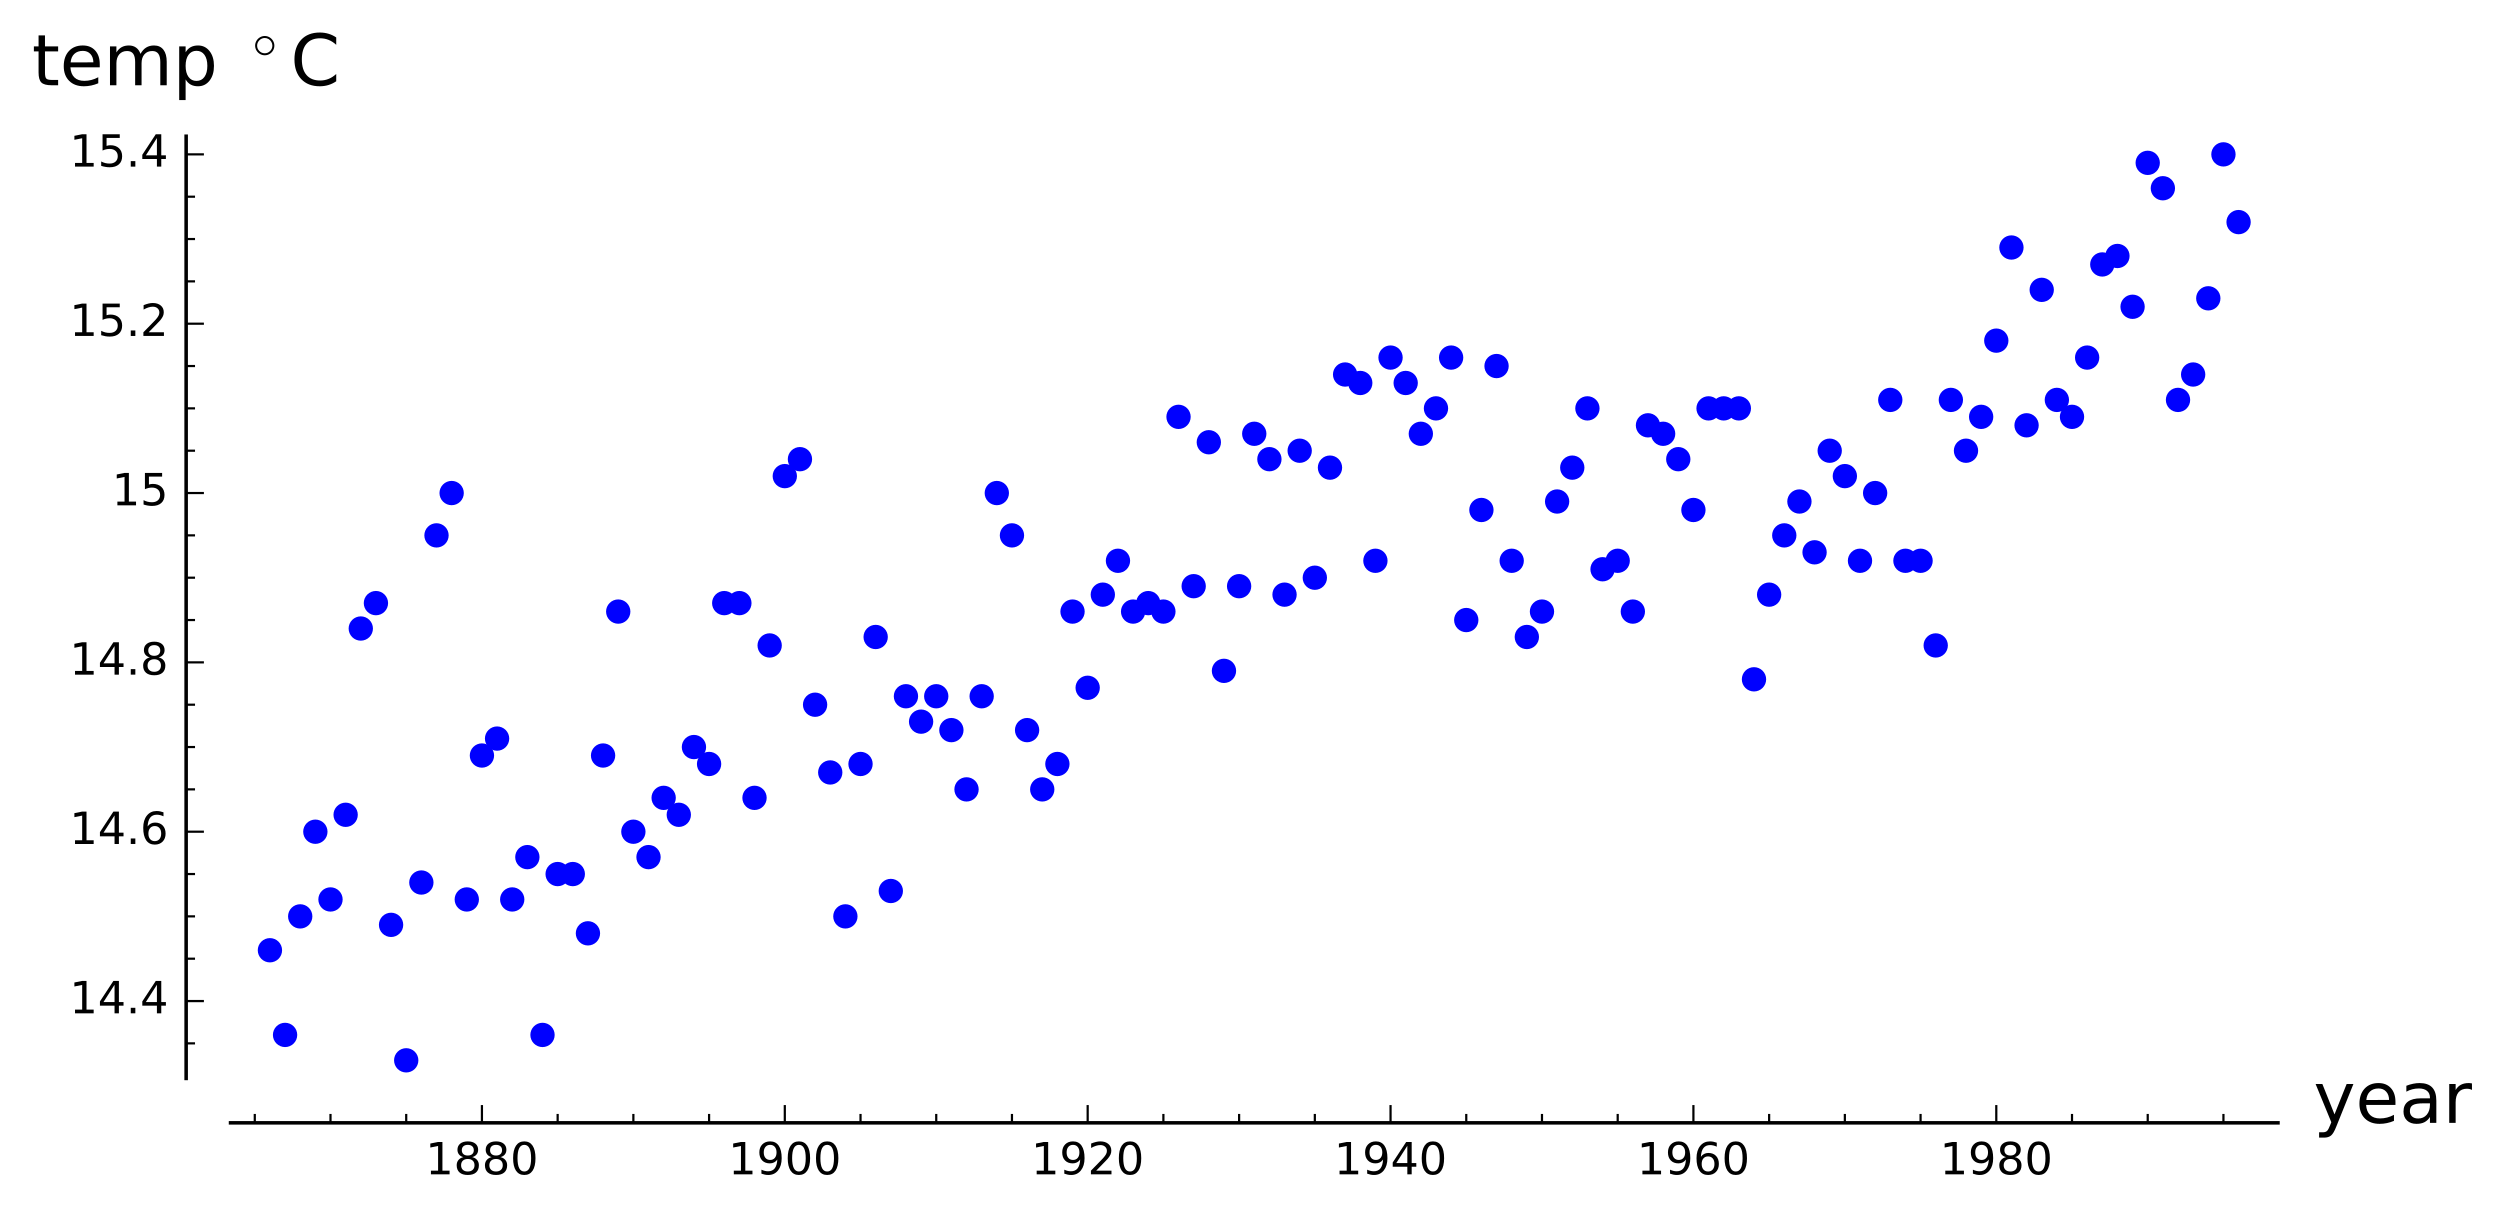 <?xml version="1.0" encoding="utf-8" standalone="no"?>
<!DOCTYPE svg PUBLIC "-//W3C//DTD SVG 1.1//EN"
  "http://www.w3.org/Graphics/SVG/1.1/DTD/svg11.dtd">
<!-- Created with matplotlib (http://matplotlib.org/) -->
<svg height="273pt" version="1.1" viewBox="0 0 563 273" width="563pt" xmlns="http://www.w3.org/2000/svg" xmlns:xlink="http://www.w3.org/1999/xlink">
 <defs>
  <style type="text/css">
*{stroke-linecap:butt;stroke-linejoin:round;stroke-miterlimit:100000;}
  </style>
 </defs>
 <g id="figure_1">
  <g id="patch_1">
   <path d="M 0 273.743 
L 563.893 273.743 
L 563.893 0 
L 0 0 
z
" style="fill:#ffffff;"/>
  </g>
  <g id="axes_1">
   <g id="patch_2">
    <path d="M 51.92 242.865 
L 512.996 242.865 
L 512.996 30.685 
L 51.92 30.685 
z
" style="fill:#ffffff;"/>
   </g>
   <g id="PathCollection_1">
    <defs>
     <path d="M 0 2.739 
C 0.726 2.739 1.423 2.45 1.936 1.936 
C 2.45 1.423 2.739 0.726 2.739 0 
C 2.739 -0.726 2.45 -1.423 1.936 -1.936 
C 1.423 -2.45 0.726 -2.739 0 -2.739 
C -0.726 -2.739 -1.423 -2.45 -1.936 -1.936 
C -2.45 -1.423 -2.739 -0.726 -2.739 0 
C -2.739 0.726 -2.45 1.423 -1.936 1.936 
C -1.423 2.45 -0.726 2.739 0 2.739 
z
" id="C0_0_7bff71ef79"/>
    </defs>
    <g clip-path="url(#p90851bc29c)">
     <use style="fill:#0000ff;" x="60.787" xlink:href="#C0_0_7bff71ef79" y="213.997"/>
    </g>
    <g clip-path="url(#p90851bc29c)">
     <use style="fill:#0000ff;" x="64.197" xlink:href="#C0_0_7bff71ef79" y="233.064"/>
    </g>
    <g clip-path="url(#p90851bc29c)">
     <use style="fill:#0000ff;" x="67.607" xlink:href="#C0_0_7bff71ef79" y="206.37"/>
    </g>
    <g clip-path="url(#p90851bc29c)">
     <use style="fill:#0000ff;" x="71.018" xlink:href="#C0_0_7bff71ef79" y="187.303"/>
    </g>
    <g clip-path="url(#p90851bc29c)">
     <use style="fill:#0000ff;" x="74.428" xlink:href="#C0_0_7bff71ef79" y="202.557"/>
    </g>
    <g clip-path="url(#p90851bc29c)">
     <use style="fill:#0000ff;" x="77.838" xlink:href="#C0_0_7bff71ef79" y="183.49"/>
    </g>
    <g clip-path="url(#p90851bc29c)">
     <use style="fill:#0000ff;" x="81.249" xlink:href="#C0_0_7bff71ef79" y="141.542"/>
    </g>
    <g clip-path="url(#p90851bc29c)">
     <use style="fill:#0000ff;" x="84.659" xlink:href="#C0_0_7bff71ef79" y="135.822"/>
    </g>
    <g clip-path="url(#p90851bc29c)">
     <use style="fill:#0000ff;" x="88.069" xlink:href="#C0_0_7bff71ef79" y="208.277"/>
    </g>
    <g clip-path="url(#p90851bc29c)">
     <use style="fill:#0000ff;" x="91.48" xlink:href="#C0_0_7bff71ef79" y="238.785"/>
    </g>
    <g clip-path="url(#p90851bc29c)">
     <use style="fill:#0000ff;" x="94.89" xlink:href="#C0_0_7bff71ef79" y="198.743"/>
    </g>
    <g clip-path="url(#p90851bc29c)">
     <use style="fill:#0000ff;" x="98.3" xlink:href="#C0_0_7bff71ef79" y="120.568"/>
    </g>
    <g clip-path="url(#p90851bc29c)">
     <use style="fill:#0000ff;" x="101.711" xlink:href="#C0_0_7bff71ef79" y="111.034"/>
    </g>
    <g clip-path="url(#p90851bc29c)">
     <use style="fill:#0000ff;" x="105.121" xlink:href="#C0_0_7bff71ef79" y="202.557"/>
    </g>
    <g clip-path="url(#p90851bc29c)">
     <use style="fill:#0000ff;" x="108.531" xlink:href="#C0_0_7bff71ef79" y="170.143"/>
    </g>
    <g clip-path="url(#p90851bc29c)">
     <use style="fill:#0000ff;" x="111.942" xlink:href="#C0_0_7bff71ef79" y="166.329"/>
    </g>
    <g clip-path="url(#p90851bc29c)">
     <use style="fill:#0000ff;" x="115.352" xlink:href="#C0_0_7bff71ef79" y="202.557"/>
    </g>
    <g clip-path="url(#p90851bc29c)">
     <use style="fill:#0000ff;" x="118.762" xlink:href="#C0_0_7bff71ef79" y="193.023"/>
    </g>
    <g clip-path="url(#p90851bc29c)">
     <use style="fill:#0000ff;" x="122.173" xlink:href="#C0_0_7bff71ef79" y="233.064"/>
    </g>
    <g clip-path="url(#p90851bc29c)">
     <use style="fill:#0000ff;" x="125.583" xlink:href="#C0_0_7bff71ef79" y="196.837"/>
    </g>
    <g clip-path="url(#p90851bc29c)">
     <use style="fill:#0000ff;" x="128.993" xlink:href="#C0_0_7bff71ef79" y="196.837"/>
    </g>
    <g clip-path="url(#p90851bc29c)">
     <use style="fill:#0000ff;" x="132.404" xlink:href="#C0_0_7bff71ef79" y="210.184"/>
    </g>
    <g clip-path="url(#p90851bc29c)">
     <use style="fill:#0000ff;" x="135.814" xlink:href="#C0_0_7bff71ef79" y="170.143"/>
    </g>
    <g clip-path="url(#p90851bc29c)">
     <use style="fill:#0000ff;" x="139.224" xlink:href="#C0_0_7bff71ef79" y="137.728"/>
    </g>
    <g clip-path="url(#p90851bc29c)">
     <use style="fill:#0000ff;" x="142.635" xlink:href="#C0_0_7bff71ef79" y="187.303"/>
    </g>
    <g clip-path="url(#p90851bc29c)">
     <use style="fill:#0000ff;" x="146.045" xlink:href="#C0_0_7bff71ef79" y="193.023"/>
    </g>
    <g clip-path="url(#p90851bc29c)">
     <use style="fill:#0000ff;" x="149.455" xlink:href="#C0_0_7bff71ef79" y="179.676"/>
    </g>
    <g clip-path="url(#p90851bc29c)">
     <use style="fill:#0000ff;" x="152.866" xlink:href="#C0_0_7bff71ef79" y="183.49"/>
    </g>
    <g clip-path="url(#p90851bc29c)">
     <use style="fill:#0000ff;" x="156.276" xlink:href="#C0_0_7bff71ef79" y="168.236"/>
    </g>
    <g clip-path="url(#p90851bc29c)">
     <use style="fill:#0000ff;" x="159.686" xlink:href="#C0_0_7bff71ef79" y="172.049"/>
    </g>
    <g clip-path="url(#p90851bc29c)">
     <use style="fill:#0000ff;" x="163.097" xlink:href="#C0_0_7bff71ef79" y="135.822"/>
    </g>
    <g clip-path="url(#p90851bc29c)">
     <use style="fill:#0000ff;" x="166.507" xlink:href="#C0_0_7bff71ef79" y="135.822"/>
    </g>
    <g clip-path="url(#p90851bc29c)">
     <use style="fill:#0000ff;" x="169.917" xlink:href="#C0_0_7bff71ef79" y="179.676"/>
    </g>
    <g clip-path="url(#p90851bc29c)">
     <use style="fill:#0000ff;" x="173.328" xlink:href="#C0_0_7bff71ef79" y="145.355"/>
    </g>
    <g clip-path="url(#p90851bc29c)">
     <use style="fill:#0000ff;" x="176.738" xlink:href="#C0_0_7bff71ef79" y="107.221"/>
    </g>
    <g clip-path="url(#p90851bc29c)">
     <use style="fill:#0000ff;" x="180.148" xlink:href="#C0_0_7bff71ef79" y="103.407"/>
    </g>
    <g clip-path="url(#p90851bc29c)">
     <use style="fill:#0000ff;" x="183.559" xlink:href="#C0_0_7bff71ef79" y="158.702"/>
    </g>
    <g clip-path="url(#p90851bc29c)">
     <use style="fill:#0000ff;" x="186.969" xlink:href="#C0_0_7bff71ef79" y="173.956"/>
    </g>
    <g clip-path="url(#p90851bc29c)">
     <use style="fill:#0000ff;" x="190.379" xlink:href="#C0_0_7bff71ef79" y="206.37"/>
    </g>
    <g clip-path="url(#p90851bc29c)">
     <use style="fill:#0000ff;" x="193.79" xlink:href="#C0_0_7bff71ef79" y="172.049"/>
    </g>
    <g clip-path="url(#p90851bc29c)">
     <use style="fill:#0000ff;" x="197.2" xlink:href="#C0_0_7bff71ef79" y="143.449"/>
    </g>
    <g clip-path="url(#p90851bc29c)">
     <use style="fill:#0000ff;" x="200.61" xlink:href="#C0_0_7bff71ef79" y="200.65"/>
    </g>
    <g clip-path="url(#p90851bc29c)">
     <use style="fill:#0000ff;" x="204.02" xlink:href="#C0_0_7bff71ef79" y="156.796"/>
    </g>
    <g clip-path="url(#p90851bc29c)">
     <use style="fill:#0000ff;" x="207.431" xlink:href="#C0_0_7bff71ef79" y="162.516"/>
    </g>
    <g clip-path="url(#p90851bc29c)">
     <use style="fill:#0000ff;" x="210.841" xlink:href="#C0_0_7bff71ef79" y="156.796"/>
    </g>
    <g clip-path="url(#p90851bc29c)">
     <use style="fill:#0000ff;" x="214.251" xlink:href="#C0_0_7bff71ef79" y="164.422"/>
    </g>
    <g clip-path="url(#p90851bc29c)">
     <use style="fill:#0000ff;" x="217.662" xlink:href="#C0_0_7bff71ef79" y="177.77"/>
    </g>
    <g clip-path="url(#p90851bc29c)">
     <use style="fill:#0000ff;" x="221.072" xlink:href="#C0_0_7bff71ef79" y="156.796"/>
    </g>
    <g clip-path="url(#p90851bc29c)">
     <use style="fill:#0000ff;" x="224.482" xlink:href="#C0_0_7bff71ef79" y="111.034"/>
    </g>
    <g clip-path="url(#p90851bc29c)">
     <use style="fill:#0000ff;" x="227.893" xlink:href="#C0_0_7bff71ef79" y="120.568"/>
    </g>
    <g clip-path="url(#p90851bc29c)">
     <use style="fill:#0000ff;" x="231.303" xlink:href="#C0_0_7bff71ef79" y="164.422"/>
    </g>
    <g clip-path="url(#p90851bc29c)">
     <use style="fill:#0000ff;" x="234.713" xlink:href="#C0_0_7bff71ef79" y="177.77"/>
    </g>
    <g clip-path="url(#p90851bc29c)">
     <use style="fill:#0000ff;" x="238.124" xlink:href="#C0_0_7bff71ef79" y="172.049"/>
    </g>
    <g clip-path="url(#p90851bc29c)">
     <use style="fill:#0000ff;" x="241.534" xlink:href="#C0_0_7bff71ef79" y="137.728"/>
    </g>
    <g clip-path="url(#p90851bc29c)">
     <use style="fill:#0000ff;" x="244.944" xlink:href="#C0_0_7bff71ef79" y="154.889"/>
    </g>
    <g clip-path="url(#p90851bc29c)">
     <use style="fill:#0000ff;" x="248.355" xlink:href="#C0_0_7bff71ef79" y="133.915"/>
    </g>
    <g clip-path="url(#p90851bc29c)">
     <use style="fill:#0000ff;" x="251.765" xlink:href="#C0_0_7bff71ef79" y="126.288"/>
    </g>
    <g clip-path="url(#p90851bc29c)">
     <use style="fill:#0000ff;" x="255.175" xlink:href="#C0_0_7bff71ef79" y="137.728"/>
    </g>
    <g clip-path="url(#p90851bc29c)">
     <use style="fill:#0000ff;" x="258.586" xlink:href="#C0_0_7bff71ef79" y="135.822"/>
    </g>
    <g clip-path="url(#p90851bc29c)">
     <use style="fill:#0000ff;" x="261.996" xlink:href="#C0_0_7bff71ef79" y="137.728"/>
    </g>
    <g clip-path="url(#p90851bc29c)">
     <use style="fill:#0000ff;" x="265.406" xlink:href="#C0_0_7bff71ef79" y="93.874"/>
    </g>
    <g clip-path="url(#p90851bc29c)">
     <use style="fill:#0000ff;" x="268.817" xlink:href="#C0_0_7bff71ef79" y="132.008"/>
    </g>
    <g clip-path="url(#p90851bc29c)">
     <use style="fill:#0000ff;" x="272.227" xlink:href="#C0_0_7bff71ef79" y="99.594"/>
    </g>
    <g clip-path="url(#p90851bc29c)">
     <use style="fill:#0000ff;" x="275.637" xlink:href="#C0_0_7bff71ef79" y="151.075"/>
    </g>
    <g clip-path="url(#p90851bc29c)">
     <use style="fill:#0000ff;" x="279.048" xlink:href="#C0_0_7bff71ef79" y="132.008"/>
    </g>
    <g clip-path="url(#p90851bc29c)">
     <use style="fill:#0000ff;" x="282.458" xlink:href="#C0_0_7bff71ef79" y="97.687"/>
    </g>
    <g clip-path="url(#p90851bc29c)">
     <use style="fill:#0000ff;" x="285.868" xlink:href="#C0_0_7bff71ef79" y="103.407"/>
    </g>
    <g clip-path="url(#p90851bc29c)">
     <use style="fill:#0000ff;" x="289.279" xlink:href="#C0_0_7bff71ef79" y="133.915"/>
    </g>
    <g clip-path="url(#p90851bc29c)">
     <use style="fill:#0000ff;" x="292.689" xlink:href="#C0_0_7bff71ef79" y="101.501"/>
    </g>
    <g clip-path="url(#p90851bc29c)">
     <use style="fill:#0000ff;" x="296.099" xlink:href="#C0_0_7bff71ef79" y="130.101"/>
    </g>
    <g clip-path="url(#p90851bc29c)">
     <use style="fill:#0000ff;" x="299.51" xlink:href="#C0_0_7bff71ef79" y="105.314"/>
    </g>
    <g clip-path="url(#p90851bc29c)">
     <use style="fill:#0000ff;" x="302.92" xlink:href="#C0_0_7bff71ef79" y="84.34"/>
    </g>
    <g clip-path="url(#p90851bc29c)">
     <use style="fill:#0000ff;" x="306.33" xlink:href="#C0_0_7bff71ef79" y="86.247"/>
    </g>
    <g clip-path="url(#p90851bc29c)">
     <use style="fill:#0000ff;" x="309.741" xlink:href="#C0_0_7bff71ef79" y="126.288"/>
    </g>
    <g clip-path="url(#p90851bc29c)">
     <use style="fill:#0000ff;" x="313.151" xlink:href="#C0_0_7bff71ef79" y="80.527"/>
    </g>
    <g clip-path="url(#p90851bc29c)">
     <use style="fill:#0000ff;" x="316.561" xlink:href="#C0_0_7bff71ef79" y="86.247"/>
    </g>
    <g clip-path="url(#p90851bc29c)">
     <use style="fill:#0000ff;" x="319.972" xlink:href="#C0_0_7bff71ef79" y="97.687"/>
    </g>
    <g clip-path="url(#p90851bc29c)">
     <use style="fill:#0000ff;" x="323.382" xlink:href="#C0_0_7bff71ef79" y="91.967"/>
    </g>
    <g clip-path="url(#p90851bc29c)">
     <use style="fill:#0000ff;" x="326.792" xlink:href="#C0_0_7bff71ef79" y="80.527"/>
    </g>
    <g clip-path="url(#p90851bc29c)">
     <use style="fill:#0000ff;" x="330.202" xlink:href="#C0_0_7bff71ef79" y="139.635"/>
    </g>
    <g clip-path="url(#p90851bc29c)">
     <use style="fill:#0000ff;" x="333.613" xlink:href="#C0_0_7bff71ef79" y="114.848"/>
    </g>
    <g clip-path="url(#p90851bc29c)">
     <use style="fill:#0000ff;" x="337.023" xlink:href="#C0_0_7bff71ef79" y="82.433"/>
    </g>
    <g clip-path="url(#p90851bc29c)">
     <use style="fill:#0000ff;" x="340.433" xlink:href="#C0_0_7bff71ef79" y="126.288"/>
    </g>
    <g clip-path="url(#p90851bc29c)">
     <use style="fill:#0000ff;" x="343.844" xlink:href="#C0_0_7bff71ef79" y="143.449"/>
    </g>
    <g clip-path="url(#p90851bc29c)">
     <use style="fill:#0000ff;" x="347.254" xlink:href="#C0_0_7bff71ef79" y="137.728"/>
    </g>
    <g clip-path="url(#p90851bc29c)">
     <use style="fill:#0000ff;" x="350.664" xlink:href="#C0_0_7bff71ef79" y="112.941"/>
    </g>
    <g clip-path="url(#p90851bc29c)">
     <use style="fill:#0000ff;" x="354.075" xlink:href="#C0_0_7bff71ef79" y="105.314"/>
    </g>
    <g clip-path="url(#p90851bc29c)">
     <use style="fill:#0000ff;" x="357.485" xlink:href="#C0_0_7bff71ef79" y="91.967"/>
    </g>
    <g clip-path="url(#p90851bc29c)">
     <use style="fill:#0000ff;" x="360.895" xlink:href="#C0_0_7bff71ef79" y="128.195"/>
    </g>
    <g clip-path="url(#p90851bc29c)">
     <use style="fill:#0000ff;" x="364.306" xlink:href="#C0_0_7bff71ef79" y="126.288"/>
    </g>
    <g clip-path="url(#p90851bc29c)">
     <use style="fill:#0000ff;" x="367.716" xlink:href="#C0_0_7bff71ef79" y="137.728"/>
    </g>
    <g clip-path="url(#p90851bc29c)">
     <use style="fill:#0000ff;" x="371.126" xlink:href="#C0_0_7bff71ef79" y="95.78"/>
    </g>
    <g clip-path="url(#p90851bc29c)">
     <use style="fill:#0000ff;" x="374.537" xlink:href="#C0_0_7bff71ef79" y="97.687"/>
    </g>
    <g clip-path="url(#p90851bc29c)">
     <use style="fill:#0000ff;" x="377.947" xlink:href="#C0_0_7bff71ef79" y="103.407"/>
    </g>
    <g clip-path="url(#p90851bc29c)">
     <use style="fill:#0000ff;" x="381.357" xlink:href="#C0_0_7bff71ef79" y="114.848"/>
    </g>
    <g clip-path="url(#p90851bc29c)">
     <use style="fill:#0000ff;" x="384.768" xlink:href="#C0_0_7bff71ef79" y="91.967"/>
    </g>
    <g clip-path="url(#p90851bc29c)">
     <use style="fill:#0000ff;" x="388.178" xlink:href="#C0_0_7bff71ef79" y="91.967"/>
    </g>
    <g clip-path="url(#p90851bc29c)">
     <use style="fill:#0000ff;" x="391.588" xlink:href="#C0_0_7bff71ef79" y="91.967"/>
    </g>
    <g clip-path="url(#p90851bc29c)">
     <use style="fill:#0000ff;" x="394.999" xlink:href="#C0_0_7bff71ef79" y="152.982"/>
    </g>
    <g clip-path="url(#p90851bc29c)">
     <use style="fill:#0000ff;" x="398.409" xlink:href="#C0_0_7bff71ef79" y="133.915"/>
    </g>
    <g clip-path="url(#p90851bc29c)">
     <use style="fill:#0000ff;" x="401.819" xlink:href="#C0_0_7bff71ef79" y="120.568"/>
    </g>
    <g clip-path="url(#p90851bc29c)">
     <use style="fill:#0000ff;" x="405.23" xlink:href="#C0_0_7bff71ef79" y="112.941"/>
    </g>
    <g clip-path="url(#p90851bc29c)">
     <use style="fill:#0000ff;" x="408.64" xlink:href="#C0_0_7bff71ef79" y="124.381"/>
    </g>
    <g clip-path="url(#p90851bc29c)">
     <use style="fill:#0000ff;" x="412.05" xlink:href="#C0_0_7bff71ef79" y="101.501"/>
    </g>
    <g clip-path="url(#p90851bc29c)">
     <use style="fill:#0000ff;" x="415.461" xlink:href="#C0_0_7bff71ef79" y="107.221"/>
    </g>
    <g clip-path="url(#p90851bc29c)">
     <use style="fill:#0000ff;" x="418.871" xlink:href="#C0_0_7bff71ef79" y="126.288"/>
    </g>
    <g clip-path="url(#p90851bc29c)">
     <use style="fill:#0000ff;" x="422.281" xlink:href="#C0_0_7bff71ef79" y="111.034"/>
    </g>
    <g clip-path="url(#p90851bc29c)">
     <use style="fill:#0000ff;" x="425.692" xlink:href="#C0_0_7bff71ef79" y="90.06"/>
    </g>
    <g clip-path="url(#p90851bc29c)">
     <use style="fill:#0000ff;" x="429.102" xlink:href="#C0_0_7bff71ef79" y="126.288"/>
    </g>
    <g clip-path="url(#p90851bc29c)">
     <use style="fill:#0000ff;" x="432.512" xlink:href="#C0_0_7bff71ef79" y="126.288"/>
    </g>
    <g clip-path="url(#p90851bc29c)">
     <use style="fill:#0000ff;" x="435.923" xlink:href="#C0_0_7bff71ef79" y="145.355"/>
    </g>
    <g clip-path="url(#p90851bc29c)">
     <use style="fill:#0000ff;" x="439.333" xlink:href="#C0_0_7bff71ef79" y="90.06"/>
    </g>
    <g clip-path="url(#p90851bc29c)">
     <use style="fill:#0000ff;" x="442.743" xlink:href="#C0_0_7bff71ef79" y="101.501"/>
    </g>
    <g clip-path="url(#p90851bc29c)">
     <use style="fill:#0000ff;" x="446.154" xlink:href="#C0_0_7bff71ef79" y="93.874"/>
    </g>
    <g clip-path="url(#p90851bc29c)">
     <use style="fill:#0000ff;" x="449.564" xlink:href="#C0_0_7bff71ef79" y="76.713"/>
    </g>
    <g clip-path="url(#p90851bc29c)">
     <use style="fill:#0000ff;" x="452.974" xlink:href="#C0_0_7bff71ef79" y="55.739"/>
    </g>
    <g clip-path="url(#p90851bc29c)">
     <use style="fill:#0000ff;" x="456.384" xlink:href="#C0_0_7bff71ef79" y="95.78"/>
    </g>
    <g clip-path="url(#p90851bc29c)">
     <use style="fill:#0000ff;" x="459.795" xlink:href="#C0_0_7bff71ef79" y="65.273"/>
    </g>
    <g clip-path="url(#p90851bc29c)">
     <use style="fill:#0000ff;" x="463.205" xlink:href="#C0_0_7bff71ef79" y="90.06"/>
    </g>
    <g clip-path="url(#p90851bc29c)">
     <use style="fill:#0000ff;" x="466.615" xlink:href="#C0_0_7bff71ef79" y="93.874"/>
    </g>
    <g clip-path="url(#p90851bc29c)">
     <use style="fill:#0000ff;" x="470.026" xlink:href="#C0_0_7bff71ef79" y="80.527"/>
    </g>
    <g clip-path="url(#p90851bc29c)">
     <use style="fill:#0000ff;" x="473.436" xlink:href="#C0_0_7bff71ef79" y="59.553"/>
    </g>
    <g clip-path="url(#p90851bc29c)">
     <use style="fill:#0000ff;" x="476.846" xlink:href="#C0_0_7bff71ef79" y="57.646"/>
    </g>
    <g clip-path="url(#p90851bc29c)">
     <use style="fill:#0000ff;" x="480.257" xlink:href="#C0_0_7bff71ef79" y="69.086"/>
    </g>
    <g clip-path="url(#p90851bc29c)">
     <use style="fill:#0000ff;" x="483.667" xlink:href="#C0_0_7bff71ef79" y="36.672"/>
    </g>
    <g clip-path="url(#p90851bc29c)">
     <use style="fill:#0000ff;" x="487.077" xlink:href="#C0_0_7bff71ef79" y="42.392"/>
    </g>
    <g clip-path="url(#p90851bc29c)">
     <use style="fill:#0000ff;" x="490.488" xlink:href="#C0_0_7bff71ef79" y="90.06"/>
    </g>
    <g clip-path="url(#p90851bc29c)">
     <use style="fill:#0000ff;" x="493.898" xlink:href="#C0_0_7bff71ef79" y="84.34"/>
    </g>
    <g clip-path="url(#p90851bc29c)">
     <use style="fill:#0000ff;" x="497.308" xlink:href="#C0_0_7bff71ef79" y="67.18"/>
    </g>
    <g clip-path="url(#p90851bc29c)">
     <use style="fill:#0000ff;" x="500.719" xlink:href="#C0_0_7bff71ef79" y="34.765"/>
    </g>
    <g clip-path="url(#p90851bc29c)">
     <use style="fill:#0000ff;" x="504.129" xlink:href="#C0_0_7bff71ef79" y="50.019"/>
    </g>
   </g>
   <g id="patch_3">
    <path d="M 51.92 252.865 
L 512.996 252.865 
" style="fill:none;stroke:#000000;stroke-linecap:square;stroke-linejoin:miter;stroke-width:0.8;"/>
   </g>
   <g id="patch_4">
    <path d="M 41.92 242.865 
L 41.92 30.685 
" style="fill:none;stroke:#000000;stroke-linecap:square;stroke-linejoin:miter;stroke-width:0.8;"/>
   </g>
   <g id="matplotlib.axis_1">
    <g id="xtick_1">
     <g id="line2d_1">
      <defs>
       <path d="M 0 0 
L 0 -4 
" id="mbdb04313d7" style="stroke:#000000;stroke-width:0.5;"/>
      </defs>
      <g>
       <use style="stroke:#000000;stroke-width:0.5;" x="108.531" xlink:href="#mbdb04313d7" y="252.865"/>
      </g>
     </g>
     <g id="text_1">
      <!-- 1880 -->
      <defs>
       <path d="M 31.781 34.625 
Q 24.75 34.625 20.719 30.859 
Q 16.703 27.094 16.703 20.516 
Q 16.703 13.922 20.719 10.156 
Q 24.75 6.391 31.781 6.391 
Q 38.812 6.391 42.859 10.172 
Q 46.922 13.969 46.922 20.516 
Q 46.922 27.094 42.891 30.859 
Q 38.875 34.625 31.781 34.625 
M 21.922 38.812 
Q 15.578 40.375 12.031 44.719 
Q 8.5 49.078 8.5 55.328 
Q 8.5 64.062 14.719 69.141 
Q 20.953 74.219 31.781 74.219 
Q 42.672 74.219 48.875 69.141 
Q 55.078 64.062 55.078 55.328 
Q 55.078 49.078 51.531 44.719 
Q 48 40.375 41.703 38.812 
Q 48.828 37.156 52.797 32.312 
Q 56.781 27.484 56.781 20.516 
Q 56.781 9.906 50.312 4.234 
Q 43.844 -1.422 31.781 -1.422 
Q 19.734 -1.422 13.25 4.234 
Q 6.781 9.906 6.781 20.516 
Q 6.781 27.484 10.781 32.312 
Q 14.797 37.156 21.922 38.812 
M 18.312 54.391 
Q 18.312 48.734 21.844 45.562 
Q 25.391 42.391 31.781 42.391 
Q 38.141 42.391 41.719 45.562 
Q 45.312 48.734 45.312 54.391 
Q 45.312 60.062 41.719 63.234 
Q 38.141 66.406 31.781 66.406 
Q 25.391 66.406 21.844 63.234 
Q 18.312 60.062 18.312 54.391 
" id="BitstreamVeraSans-Roman-38"/>
       <path d="M 12.406 8.297 
L 28.516 8.297 
L 28.516 63.922 
L 10.984 60.406 
L 10.984 69.391 
L 28.422 72.906 
L 38.281 72.906 
L 38.281 8.297 
L 54.391 8.297 
L 54.391 0 
L 12.406 0 
z
" id="BitstreamVeraSans-Roman-31"/>
       <path d="M 31.781 66.406 
Q 24.172 66.406 20.328 58.906 
Q 16.5 51.422 16.5 36.375 
Q 16.5 21.391 20.328 13.891 
Q 24.172 6.391 31.781 6.391 
Q 39.453 6.391 43.281 13.891 
Q 47.125 21.391 47.125 36.375 
Q 47.125 51.422 43.281 58.906 
Q 39.453 66.406 31.781 66.406 
M 31.781 74.219 
Q 44.047 74.219 50.516 64.516 
Q 56.984 54.828 56.984 36.375 
Q 56.984 17.969 50.516 8.266 
Q 44.047 -1.422 31.781 -1.422 
Q 19.531 -1.422 13.062 8.266 
Q 6.594 17.969 6.594 36.375 
Q 6.594 54.828 13.062 64.516 
Q 19.531 74.219 31.781 74.219 
" id="BitstreamVeraSans-Roman-30"/>
      </defs>
      <g transform="translate(95.806 264.463)scale(0.1 -0.1)">
       <use xlink:href="#BitstreamVeraSans-Roman-31"/>
       <use x="63.623" xlink:href="#BitstreamVeraSans-Roman-38"/>
       <use x="127.246" xlink:href="#BitstreamVeraSans-Roman-38"/>
       <use x="190.869" xlink:href="#BitstreamVeraSans-Roman-30"/>
      </g>
     </g>
    </g>
    <g id="xtick_2">
     <g id="line2d_2">
      <g>
       <use style="stroke:#000000;stroke-width:0.5;" x="176.738" xlink:href="#mbdb04313d7" y="252.865"/>
      </g>
     </g>
     <g id="text_2">
      <!-- 1900 -->
      <defs>
       <path d="M 10.984 1.516 
L 10.984 10.5 
Q 14.703 8.734 18.5 7.812 
Q 22.312 6.891 25.984 6.891 
Q 35.75 6.891 40.891 13.453 
Q 46.047 20.016 46.781 33.406 
Q 43.953 29.203 39.594 26.953 
Q 35.25 24.703 29.984 24.703 
Q 19.047 24.703 12.672 31.312 
Q 6.297 37.938 6.297 49.422 
Q 6.297 60.641 12.938 67.422 
Q 19.578 74.219 30.609 74.219 
Q 43.266 74.219 49.922 64.516 
Q 56.594 54.828 56.594 36.375 
Q 56.594 19.141 48.406 8.859 
Q 40.234 -1.422 26.422 -1.422 
Q 22.703 -1.422 18.891 -0.688 
Q 15.094 0.047 10.984 1.516 
M 30.609 32.422 
Q 37.25 32.422 41.125 36.953 
Q 45.016 41.5 45.016 49.422 
Q 45.016 57.281 41.125 61.844 
Q 37.25 66.406 30.609 66.406 
Q 23.969 66.406 20.094 61.844 
Q 16.219 57.281 16.219 49.422 
Q 16.219 41.5 20.094 36.953 
Q 23.969 32.422 30.609 32.422 
" id="BitstreamVeraSans-Roman-39"/>
      </defs>
      <g transform="translate(164.013 264.463)scale(0.1 -0.1)">
       <use xlink:href="#BitstreamVeraSans-Roman-31"/>
       <use x="63.623" xlink:href="#BitstreamVeraSans-Roman-39"/>
       <use x="127.246" xlink:href="#BitstreamVeraSans-Roman-30"/>
       <use x="190.869" xlink:href="#BitstreamVeraSans-Roman-30"/>
      </g>
     </g>
    </g>
    <g id="xtick_3">
     <g id="line2d_3">
      <g>
       <use style="stroke:#000000;stroke-width:0.5;" x="244.944" xlink:href="#mbdb04313d7" y="252.865"/>
      </g>
     </g>
     <g id="text_3">
      <!-- 1920 -->
      <defs>
       <path d="M 19.188 8.297 
L 53.609 8.297 
L 53.609 0 
L 7.328 0 
L 7.328 8.297 
Q 12.938 14.109 22.625 23.891 
Q 32.328 33.688 34.812 36.531 
Q 39.547 41.844 41.422 45.531 
Q 43.312 49.219 43.312 52.781 
Q 43.312 58.594 39.234 62.25 
Q 35.156 65.922 28.609 65.922 
Q 23.969 65.922 18.812 64.312 
Q 13.672 62.703 7.812 59.422 
L 7.812 69.391 
Q 13.766 71.781 18.938 73 
Q 24.125 74.219 28.422 74.219 
Q 39.75 74.219 46.484 68.547 
Q 53.219 62.891 53.219 53.422 
Q 53.219 48.922 51.531 44.891 
Q 49.859 40.875 45.406 35.406 
Q 44.188 33.984 37.641 27.219 
Q 31.109 20.453 19.188 8.297 
" id="BitstreamVeraSans-Roman-32"/>
      </defs>
      <g transform="translate(232.219 264.463)scale(0.1 -0.1)">
       <use xlink:href="#BitstreamVeraSans-Roman-31"/>
       <use x="63.623" xlink:href="#BitstreamVeraSans-Roman-39"/>
       <use x="127.246" xlink:href="#BitstreamVeraSans-Roman-32"/>
       <use x="190.869" xlink:href="#BitstreamVeraSans-Roman-30"/>
      </g>
     </g>
    </g>
    <g id="xtick_4">
     <g id="line2d_4">
      <g>
       <use style="stroke:#000000;stroke-width:0.5;" x="313.151" xlink:href="#mbdb04313d7" y="252.865"/>
      </g>
     </g>
     <g id="text_4">
      <!-- 1940 -->
      <defs>
       <path d="M 37.797 64.312 
L 12.891 25.391 
L 37.797 25.391 
z
M 35.203 72.906 
L 47.609 72.906 
L 47.609 25.391 
L 58.016 25.391 
L 58.016 17.188 
L 47.609 17.188 
L 47.609 0 
L 37.797 0 
L 37.797 17.188 
L 4.891 17.188 
L 4.891 26.703 
z
" id="BitstreamVeraSans-Roman-34"/>
      </defs>
      <g transform="translate(300.426 264.463)scale(0.1 -0.1)">
       <use xlink:href="#BitstreamVeraSans-Roman-31"/>
       <use x="63.623" xlink:href="#BitstreamVeraSans-Roman-39"/>
       <use x="127.246" xlink:href="#BitstreamVeraSans-Roman-34"/>
       <use x="190.869" xlink:href="#BitstreamVeraSans-Roman-30"/>
      </g>
     </g>
    </g>
    <g id="xtick_5">
     <g id="line2d_5">
      <g>
       <use style="stroke:#000000;stroke-width:0.5;" x="381.357" xlink:href="#mbdb04313d7" y="252.865"/>
      </g>
     </g>
     <g id="text_5">
      <!-- 1960 -->
      <defs>
       <path d="M 33.016 40.375 
Q 26.375 40.375 22.484 35.828 
Q 18.609 31.297 18.609 23.391 
Q 18.609 15.531 22.484 10.953 
Q 26.375 6.391 33.016 6.391 
Q 39.656 6.391 43.531 10.953 
Q 47.406 15.531 47.406 23.391 
Q 47.406 31.297 43.531 35.828 
Q 39.656 40.375 33.016 40.375 
M 52.594 71.297 
L 52.594 62.312 
Q 48.875 64.062 45.094 64.984 
Q 41.312 65.922 37.594 65.922 
Q 27.828 65.922 22.672 59.328 
Q 17.531 52.734 16.797 39.406 
Q 19.672 43.656 24.016 45.922 
Q 28.375 48.188 33.594 48.188 
Q 44.578 48.188 50.953 41.516 
Q 57.328 34.859 57.328 23.391 
Q 57.328 12.156 50.688 5.359 
Q 44.047 -1.422 33.016 -1.422 
Q 20.359 -1.422 13.672 8.266 
Q 6.984 17.969 6.984 36.375 
Q 6.984 53.656 15.188 63.938 
Q 23.391 74.219 37.203 74.219 
Q 40.922 74.219 44.703 73.484 
Q 48.484 72.75 52.594 71.297 
" id="BitstreamVeraSans-Roman-36"/>
      </defs>
      <g transform="translate(368.632 264.463)scale(0.1 -0.1)">
       <use xlink:href="#BitstreamVeraSans-Roman-31"/>
       <use x="63.623" xlink:href="#BitstreamVeraSans-Roman-39"/>
       <use x="127.246" xlink:href="#BitstreamVeraSans-Roman-36"/>
       <use x="190.869" xlink:href="#BitstreamVeraSans-Roman-30"/>
      </g>
     </g>
    </g>
    <g id="xtick_6">
     <g id="line2d_6">
      <g>
       <use style="stroke:#000000;stroke-width:0.5;" x="449.564" xlink:href="#mbdb04313d7" y="252.865"/>
      </g>
     </g>
     <g id="text_6">
      <!-- 1980 -->
      <g transform="translate(436.839 264.463)scale(0.1 -0.1)">
       <use xlink:href="#BitstreamVeraSans-Roman-31"/>
       <use x="63.623" xlink:href="#BitstreamVeraSans-Roman-39"/>
       <use x="127.246" xlink:href="#BitstreamVeraSans-Roman-38"/>
       <use x="190.869" xlink:href="#BitstreamVeraSans-Roman-30"/>
      </g>
     </g>
    </g>
    <g id="xtick_7">
     <g id="line2d_7">
      <defs>
       <path d="M 0 0 
L 0 -2 
" id="mfb0a45ab9f" style="stroke:#000000;stroke-width:0.5;"/>
      </defs>
      <g>
       <use style="stroke:#000000;stroke-width:0.5;" x="57.377" xlink:href="#mfb0a45ab9f" y="252.865"/>
      </g>
     </g>
    </g>
    <g id="xtick_8">
     <g id="line2d_8">
      <g>
       <use style="stroke:#000000;stroke-width:0.5;" x="74.428" xlink:href="#mfb0a45ab9f" y="252.865"/>
      </g>
     </g>
    </g>
    <g id="xtick_9">
     <g id="line2d_9">
      <g>
       <use style="stroke:#000000;stroke-width:0.5;" x="91.48" xlink:href="#mfb0a45ab9f" y="252.865"/>
      </g>
     </g>
    </g>
    <g id="xtick_10">
     <g id="line2d_10">
      <g>
       <use style="stroke:#000000;stroke-width:0.5;" x="125.583" xlink:href="#mfb0a45ab9f" y="252.865"/>
      </g>
     </g>
    </g>
    <g id="xtick_11">
     <g id="line2d_11">
      <g>
       <use style="stroke:#000000;stroke-width:0.5;" x="142.635" xlink:href="#mfb0a45ab9f" y="252.865"/>
      </g>
     </g>
    </g>
    <g id="xtick_12">
     <g id="line2d_12">
      <g>
       <use style="stroke:#000000;stroke-width:0.5;" x="159.686" xlink:href="#mfb0a45ab9f" y="252.865"/>
      </g>
     </g>
    </g>
    <g id="xtick_13">
     <g id="line2d_13">
      <g>
       <use style="stroke:#000000;stroke-width:0.5;" x="193.79" xlink:href="#mfb0a45ab9f" y="252.865"/>
      </g>
     </g>
    </g>
    <g id="xtick_14">
     <g id="line2d_14">
      <g>
       <use style="stroke:#000000;stroke-width:0.5;" x="210.841" xlink:href="#mfb0a45ab9f" y="252.865"/>
      </g>
     </g>
    </g>
    <g id="xtick_15">
     <g id="line2d_15">
      <g>
       <use style="stroke:#000000;stroke-width:0.5;" x="227.893" xlink:href="#mfb0a45ab9f" y="252.865"/>
      </g>
     </g>
    </g>
    <g id="xtick_16">
     <g id="line2d_16">
      <g>
       <use style="stroke:#000000;stroke-width:0.5;" x="261.996" xlink:href="#mfb0a45ab9f" y="252.865"/>
      </g>
     </g>
    </g>
    <g id="xtick_17">
     <g id="line2d_17">
      <g>
       <use style="stroke:#000000;stroke-width:0.5;" x="279.048" xlink:href="#mfb0a45ab9f" y="252.865"/>
      </g>
     </g>
    </g>
    <g id="xtick_18">
     <g id="line2d_18">
      <g>
       <use style="stroke:#000000;stroke-width:0.5;" x="296.099" xlink:href="#mfb0a45ab9f" y="252.865"/>
      </g>
     </g>
    </g>
    <g id="xtick_19">
     <g id="line2d_19">
      <g>
       <use style="stroke:#000000;stroke-width:0.5;" x="330.202" xlink:href="#mfb0a45ab9f" y="252.865"/>
      </g>
     </g>
    </g>
    <g id="xtick_20">
     <g id="line2d_20">
      <g>
       <use style="stroke:#000000;stroke-width:0.5;" x="347.254" xlink:href="#mfb0a45ab9f" y="252.865"/>
      </g>
     </g>
    </g>
    <g id="xtick_21">
     <g id="line2d_21">
      <g>
       <use style="stroke:#000000;stroke-width:0.5;" x="364.306" xlink:href="#mfb0a45ab9f" y="252.865"/>
      </g>
     </g>
    </g>
    <g id="xtick_22">
     <g id="line2d_22">
      <g>
       <use style="stroke:#000000;stroke-width:0.5;" x="398.409" xlink:href="#mfb0a45ab9f" y="252.865"/>
      </g>
     </g>
    </g>
    <g id="xtick_23">
     <g id="line2d_23">
      <g>
       <use style="stroke:#000000;stroke-width:0.5;" x="415.461" xlink:href="#mfb0a45ab9f" y="252.865"/>
      </g>
     </g>
    </g>
    <g id="xtick_24">
     <g id="line2d_24">
      <g>
       <use style="stroke:#000000;stroke-width:0.5;" x="432.512" xlink:href="#mfb0a45ab9f" y="252.865"/>
      </g>
     </g>
    </g>
    <g id="xtick_25">
     <g id="line2d_25">
      <g>
       <use style="stroke:#000000;stroke-width:0.5;" x="466.615" xlink:href="#mfb0a45ab9f" y="252.865"/>
      </g>
     </g>
    </g>
    <g id="xtick_26">
     <g id="line2d_26">
      <g>
       <use style="stroke:#000000;stroke-width:0.5;" x="483.667" xlink:href="#mfb0a45ab9f" y="252.865"/>
      </g>
     </g>
    </g>
    <g id="xtick_27">
     <g id="line2d_27">
      <g>
       <use style="stroke:#000000;stroke-width:0.5;" x="500.719" xlink:href="#mfb0a45ab9f" y="252.865"/>
      </g>
     </g>
    </g>
    <g id="text_7">
     <!-- year -->
     <defs>
      <path d="M 56.203 29.594 
L 56.203 25.203 
L 14.891 25.203 
Q 15.484 15.922 20.484 11.062 
Q 25.484 6.203 34.422 6.203 
Q 39.594 6.203 44.453 7.469 
Q 49.312 8.734 54.109 11.281 
L 54.109 2.781 
Q 49.266 0.734 44.188 -0.344 
Q 39.109 -1.422 33.891 -1.422 
Q 20.797 -1.422 13.156 6.188 
Q 5.516 13.812 5.516 26.812 
Q 5.516 40.234 12.766 48.109 
Q 20.016 56 32.328 56 
Q 43.359 56 49.781 48.891 
Q 56.203 41.797 56.203 29.594 
M 47.219 32.234 
Q 47.125 39.594 43.094 43.984 
Q 39.062 48.391 32.422 48.391 
Q 24.906 48.391 20.391 44.141 
Q 15.875 39.891 15.188 32.172 
z
" id="BitstreamVeraSans-Roman-65"/>
      <path d="M 41.109 46.297 
Q 39.594 47.172 37.812 47.578 
Q 36.031 48 33.891 48 
Q 26.266 48 22.188 43.047 
Q 18.109 38.094 18.109 28.812 
L 18.109 0 
L 9.078 0 
L 9.078 54.688 
L 18.109 54.688 
L 18.109 46.188 
Q 20.953 51.172 25.484 53.578 
Q 30.031 56 36.531 56 
Q 37.453 56 38.578 55.875 
Q 39.703 55.766 41.062 55.516 
z
" id="BitstreamVeraSans-Roman-72"/>
      <path d="M 34.281 27.484 
Q 23.391 27.484 19.188 25 
Q 14.984 22.516 14.984 16.5 
Q 14.984 11.719 18.141 8.906 
Q 21.297 6.109 26.703 6.109 
Q 34.188 6.109 38.703 11.406 
Q 43.219 16.703 43.219 25.484 
L 43.219 27.484 
z
M 52.203 31.203 
L 52.203 0 
L 43.219 0 
L 43.219 8.297 
Q 40.141 3.328 35.547 0.953 
Q 30.953 -1.422 24.312 -1.422 
Q 15.922 -1.422 10.953 3.297 
Q 6 8.016 6 15.922 
Q 6 25.141 12.172 29.828 
Q 18.359 34.516 30.609 34.516 
L 43.219 34.516 
L 43.219 35.406 
Q 43.219 41.609 39.141 45 
Q 35.062 48.391 27.688 48.391 
Q 23 48.391 18.547 47.266 
Q 14.109 46.141 10.016 43.891 
L 10.016 52.203 
Q 14.938 54.109 19.578 55.047 
Q 24.219 56 28.609 56 
Q 40.484 56 46.344 49.844 
Q 52.203 43.703 52.203 31.203 
" id="BitstreamVeraSans-Roman-61"/>
      <path d="M 32.172 -5.078 
Q 28.375 -14.844 24.75 -17.812 
Q 21.141 -20.797 15.094 -20.797 
L 7.906 -20.797 
L 7.906 -13.281 
L 13.188 -13.281 
Q 16.891 -13.281 18.938 -11.516 
Q 21 -9.766 23.484 -3.219 
L 25.094 0.875 
L 2.984 54.688 
L 12.5 54.688 
L 29.594 11.922 
L 46.688 54.688 
L 56.203 54.688 
z
" id="BitstreamVeraSans-Roman-79"/>
     </defs>
     <g transform="translate(520.996 252.865)scale(0.16 -0.16)">
      <use xlink:href="#BitstreamVeraSans-Roman-79"/>
      <use x="59.18" xlink:href="#BitstreamVeraSans-Roman-65"/>
      <use x="120.703" xlink:href="#BitstreamVeraSans-Roman-61"/>
      <use x="181.982" xlink:href="#BitstreamVeraSans-Roman-72"/>
     </g>
    </g>
   </g>
   <g id="matplotlib.axis_2">
    <g id="ytick_1">
     <g id="line2d_28">
      <defs>
       <path d="M 0 0 
L 4 0 
" id="me7447a32e8" style="stroke:#000000;stroke-width:0.5;"/>
      </defs>
      <g>
       <use style="stroke:#000000;stroke-width:0.5;" x="41.92" xlink:href="#me7447a32e8" y="225.438"/>
      </g>
     </g>
     <g id="text_8">
      <!-- 14.4 -->
      <defs>
       <path d="M 10.688 12.406 
L 21 12.406 
L 21 0 
L 10.688 0 
z
" id="BitstreamVeraSans-Roman-2e"/>
      </defs>
      <g transform="translate(15.654 228.197)scale(0.1 -0.1)">
       <use xlink:href="#BitstreamVeraSans-Roman-31"/>
       <use x="63.623" xlink:href="#BitstreamVeraSans-Roman-34"/>
       <use x="127.246" xlink:href="#BitstreamVeraSans-Roman-2e"/>
       <use x="159.033" xlink:href="#BitstreamVeraSans-Roman-34"/>
      </g>
     </g>
    </g>
    <g id="ytick_2">
     <g id="line2d_29">
      <g>
       <use style="stroke:#000000;stroke-width:0.5;" x="41.92" xlink:href="#me7447a32e8" y="187.303"/>
      </g>
     </g>
     <g id="text_9">
      <!-- 14.6 -->
      <g transform="translate(15.654 190.063)scale(0.1 -0.1)">
       <use xlink:href="#BitstreamVeraSans-Roman-31"/>
       <use x="63.623" xlink:href="#BitstreamVeraSans-Roman-34"/>
       <use x="127.246" xlink:href="#BitstreamVeraSans-Roman-2e"/>
       <use x="159.033" xlink:href="#BitstreamVeraSans-Roman-36"/>
      </g>
     </g>
    </g>
    <g id="ytick_3">
     <g id="line2d_30">
      <g>
       <use style="stroke:#000000;stroke-width:0.5;" x="41.92" xlink:href="#me7447a32e8" y="149.169"/>
      </g>
     </g>
     <g id="text_10">
      <!-- 14.8 -->
      <g transform="translate(15.654 151.928)scale(0.1 -0.1)">
       <use xlink:href="#BitstreamVeraSans-Roman-31"/>
       <use x="63.623" xlink:href="#BitstreamVeraSans-Roman-34"/>
       <use x="127.246" xlink:href="#BitstreamVeraSans-Roman-2e"/>
       <use x="159.033" xlink:href="#BitstreamVeraSans-Roman-38"/>
      </g>
     </g>
    </g>
    <g id="ytick_4">
     <g id="line2d_31">
      <g>
       <use style="stroke:#000000;stroke-width:0.5;" x="41.92" xlink:href="#me7447a32e8" y="111.034"/>
      </g>
     </g>
     <g id="text_11">
      <!-- 15 -->
      <defs>
       <path d="M 10.797 72.906 
L 49.516 72.906 
L 49.516 64.594 
L 19.828 64.594 
L 19.828 46.734 
Q 21.969 47.469 24.109 47.828 
Q 26.266 48.188 28.422 48.188 
Q 40.625 48.188 47.75 41.5 
Q 54.891 34.812 54.891 23.391 
Q 54.891 11.625 47.562 5.094 
Q 40.234 -1.422 26.906 -1.422 
Q 22.312 -1.422 17.547 -0.641 
Q 12.797 0.141 7.719 1.703 
L 7.719 11.625 
Q 12.109 9.234 16.797 8.062 
Q 21.484 6.891 26.703 6.891 
Q 35.156 6.891 40.078 11.328 
Q 45.016 15.766 45.016 23.391 
Q 45.016 31 40.078 35.438 
Q 35.156 39.891 26.703 39.891 
Q 22.75 39.891 18.812 39.016 
Q 14.891 38.141 10.797 36.281 
z
" id="BitstreamVeraSans-Roman-35"/>
      </defs>
      <g transform="translate(25.195 113.794)scale(0.1 -0.1)">
       <use xlink:href="#BitstreamVeraSans-Roman-31"/>
       <use x="63.623" xlink:href="#BitstreamVeraSans-Roman-35"/>
      </g>
     </g>
    </g>
    <g id="ytick_5">
     <g id="line2d_32">
      <g>
       <use style="stroke:#000000;stroke-width:0.5;" x="41.92" xlink:href="#me7447a32e8" y="72.9"/>
      </g>
     </g>
     <g id="text_12">
      <!-- 15.2 -->
      <g transform="translate(15.654 75.659)scale(0.1 -0.1)">
       <use xlink:href="#BitstreamVeraSans-Roman-31"/>
       <use x="63.623" xlink:href="#BitstreamVeraSans-Roman-35"/>
       <use x="127.246" xlink:href="#BitstreamVeraSans-Roman-2e"/>
       <use x="159.033" xlink:href="#BitstreamVeraSans-Roman-32"/>
      </g>
     </g>
    </g>
    <g id="ytick_6">
     <g id="line2d_33">
      <g>
       <use style="stroke:#000000;stroke-width:0.5;" x="41.92" xlink:href="#me7447a32e8" y="34.765"/>
      </g>
     </g>
     <g id="text_13">
      <!-- 15.4 -->
      <g transform="translate(15.654 37.525)scale(0.1 -0.1)">
       <use xlink:href="#BitstreamVeraSans-Roman-31"/>
       <use x="63.623" xlink:href="#BitstreamVeraSans-Roman-35"/>
       <use x="127.246" xlink:href="#BitstreamVeraSans-Roman-2e"/>
       <use x="159.033" xlink:href="#BitstreamVeraSans-Roman-34"/>
      </g>
     </g>
    </g>
    <g id="ytick_7">
     <g id="line2d_34">
      <defs>
       <path d="M 0 0 
L 2 0 
" id="m08500c1876" style="stroke:#000000;stroke-width:0.5;"/>
      </defs>
      <g>
       <use style="stroke:#000000;stroke-width:0.5;" x="41.92" xlink:href="#m08500c1876" y="234.971"/>
      </g>
     </g>
    </g>
    <g id="ytick_8">
     <g id="line2d_35">
      <g>
       <use style="stroke:#000000;stroke-width:0.5;" x="41.92" xlink:href="#m08500c1876" y="215.904"/>
      </g>
     </g>
    </g>
    <g id="ytick_9">
     <g id="line2d_36">
      <g>
       <use style="stroke:#000000;stroke-width:0.5;" x="41.92" xlink:href="#m08500c1876" y="206.37"/>
      </g>
     </g>
    </g>
    <g id="ytick_10">
     <g id="line2d_37">
      <g>
       <use style="stroke:#000000;stroke-width:0.5;" x="41.92" xlink:href="#m08500c1876" y="196.837"/>
      </g>
     </g>
    </g>
    <g id="ytick_11">
     <g id="line2d_38">
      <g>
       <use style="stroke:#000000;stroke-width:0.5;" x="41.92" xlink:href="#m08500c1876" y="177.77"/>
      </g>
     </g>
    </g>
    <g id="ytick_12">
     <g id="line2d_39">
      <g>
       <use style="stroke:#000000;stroke-width:0.5;" x="41.92" xlink:href="#m08500c1876" y="168.236"/>
      </g>
     </g>
    </g>
    <g id="ytick_13">
     <g id="line2d_40">
      <g>
       <use style="stroke:#000000;stroke-width:0.5;" x="41.92" xlink:href="#m08500c1876" y="158.702"/>
      </g>
     </g>
    </g>
    <g id="ytick_14">
     <g id="line2d_41">
      <g>
       <use style="stroke:#000000;stroke-width:0.5;" x="41.92" xlink:href="#m08500c1876" y="139.635"/>
      </g>
     </g>
    </g>
    <g id="ytick_15">
     <g id="line2d_42">
      <g>
       <use style="stroke:#000000;stroke-width:0.5;" x="41.92" xlink:href="#m08500c1876" y="130.101"/>
      </g>
     </g>
    </g>
    <g id="ytick_16">
     <g id="line2d_43">
      <g>
       <use style="stroke:#000000;stroke-width:0.5;" x="41.92" xlink:href="#m08500c1876" y="120.568"/>
      </g>
     </g>
    </g>
    <g id="ytick_17">
     <g id="line2d_44">
      <g>
       <use style="stroke:#000000;stroke-width:0.5;" x="41.92" xlink:href="#m08500c1876" y="101.501"/>
      </g>
     </g>
    </g>
    <g id="ytick_18">
     <g id="line2d_45">
      <g>
       <use style="stroke:#000000;stroke-width:0.5;" x="41.92" xlink:href="#m08500c1876" y="91.967"/>
      </g>
     </g>
    </g>
    <g id="ytick_19">
     <g id="line2d_46">
      <g>
       <use style="stroke:#000000;stroke-width:0.5;" x="41.92" xlink:href="#m08500c1876" y="82.433"/>
      </g>
     </g>
    </g>
    <g id="ytick_20">
     <g id="line2d_47">
      <g>
       <use style="stroke:#000000;stroke-width:0.5;" x="41.92" xlink:href="#m08500c1876" y="63.366"/>
      </g>
     </g>
    </g>
    <g id="ytick_21">
     <g id="line2d_48">
      <g>
       <use style="stroke:#000000;stroke-width:0.5;" x="41.92" xlink:href="#m08500c1876" y="53.833"/>
      </g>
     </g>
    </g>
    <g id="ytick_22">
     <g id="line2d_49">
      <g>
       <use style="stroke:#000000;stroke-width:0.5;" x="41.92" xlink:href="#m08500c1876" y="44.299"/>
      </g>
     </g>
    </g>
    <g id="text_14">
     <!-- temp $^\circ$C -->
     <defs>
      <path id="BitstreamVeraSans-Roman-20"/>
      <path d="M 25 5.609 
Q 19.828 5.609 15.359 8.219 
Q 10.891 10.844 8.25 15.375 
Q 5.609 19.922 5.609 25 
Q 5.609 30.078 8.25 34.609 
Q 10.891 39.156 15.359 41.766 
Q 19.828 44.391 25 44.391 
Q 30.172 44.391 34.609 41.75 
Q 39.062 39.109 41.672 34.594 
Q 44.281 30.078 44.281 25 
Q 44.281 19.922 41.672 15.406 
Q 39.062 10.891 34.609 8.25 
Q 30.172 5.609 25 5.609 
M 25 9.625 
Q 31.25 9.625 35.766 14.188 
Q 40.281 18.75 40.281 25 
Q 40.281 29 38.203 32.594 
Q 36.141 36.188 32.625 38.281 
Q 29.109 40.375 25 40.375 
Q 21.922 40.375 19.141 39.172 
Q 16.359 37.984 14.156 35.781 
Q 11.969 33.594 10.797 30.828 
Q 9.625 28.078 9.625 25 
Q 9.625 18.75 14.141 14.188 
Q 18.656 9.625 25 9.625 
" id="Cmsy10-b1"/>
      <path d="M 52 44.188 
Q 55.375 50.25 60.062 53.125 
Q 64.75 56 71.094 56 
Q 79.641 56 84.281 50.016 
Q 88.922 44.047 88.922 33.016 
L 88.922 0 
L 79.891 0 
L 79.891 32.719 
Q 79.891 40.578 77.094 44.375 
Q 74.312 48.188 68.609 48.188 
Q 61.625 48.188 57.562 43.547 
Q 53.516 38.922 53.516 30.906 
L 53.516 0 
L 44.484 0 
L 44.484 32.719 
Q 44.484 40.625 41.703 44.406 
Q 38.922 48.188 33.109 48.188 
Q 26.219 48.188 22.156 43.531 
Q 18.109 38.875 18.109 30.906 
L 18.109 0 
L 9.078 0 
L 9.078 54.688 
L 18.109 54.688 
L 18.109 46.188 
Q 21.188 51.219 25.484 53.609 
Q 29.781 56 35.688 56 
Q 41.656 56 45.828 52.969 
Q 50 49.953 52 44.188 
" id="BitstreamVeraSans-Roman-6d"/>
      <path d="M 64.406 67.281 
L 64.406 56.891 
Q 59.422 61.531 53.781 63.812 
Q 48.141 66.109 41.797 66.109 
Q 29.297 66.109 22.656 58.469 
Q 16.016 50.828 16.016 36.375 
Q 16.016 21.969 22.656 14.328 
Q 29.297 6.688 41.797 6.688 
Q 48.141 6.688 53.781 8.984 
Q 59.422 11.281 64.406 15.922 
L 64.406 5.609 
Q 59.234 2.094 53.438 0.328 
Q 47.656 -1.422 41.219 -1.422 
Q 24.656 -1.422 15.125 8.703 
Q 5.609 18.844 5.609 36.375 
Q 5.609 53.953 15.125 64.078 
Q 24.656 74.219 41.219 74.219 
Q 47.75 74.219 53.531 72.484 
Q 59.328 70.75 64.406 67.281 
" id="BitstreamVeraSans-Roman-43"/>
      <path d="M 18.312 70.219 
L 18.312 54.688 
L 36.812 54.688 
L 36.812 47.703 
L 18.312 47.703 
L 18.312 18.016 
Q 18.312 11.328 20.141 9.422 
Q 21.969 7.516 27.594 7.516 
L 36.812 7.516 
L 36.812 0 
L 27.594 0 
Q 17.188 0 13.234 3.875 
Q 9.281 7.766 9.281 18.016 
L 9.281 47.703 
L 2.688 47.703 
L 2.688 54.688 
L 9.281 54.688 
L 9.281 70.219 
z
" id="BitstreamVeraSans-Roman-74"/>
      <path d="M 18.109 8.203 
L 18.109 -20.797 
L 9.078 -20.797 
L 9.078 54.688 
L 18.109 54.688 
L 18.109 46.391 
Q 20.953 51.266 25.266 53.625 
Q 29.594 56 35.594 56 
Q 45.562 56 51.781 48.094 
Q 58.016 40.188 58.016 27.297 
Q 58.016 14.406 51.781 6.484 
Q 45.562 -1.422 35.594 -1.422 
Q 29.594 -1.422 25.266 0.953 
Q 20.953 3.328 18.109 8.203 
M 48.688 27.297 
Q 48.688 37.203 44.609 42.844 
Q 40.531 48.484 33.406 48.484 
Q 26.266 48.484 22.188 42.844 
Q 18.109 37.203 18.109 27.297 
Q 18.109 17.391 22.188 11.75 
Q 26.266 6.109 33.406 6.109 
Q 40.531 6.109 44.609 11.75 
Q 48.688 17.391 48.688 27.297 
" id="BitstreamVeraSans-Roman-70"/>
     </defs>
     <g transform="translate(7.2 19.325)scale(0.16 -0.16)">
      <use transform="translate(0.0 0.781)" xlink:href="#BitstreamVeraSans-Roman-74"/>
      <use transform="translate(39.209 0.781)" xlink:href="#BitstreamVeraSans-Roman-65"/>
      <use transform="translate(100.732 0.781)" xlink:href="#BitstreamVeraSans-Roman-6d"/>
      <use transform="translate(198.145 0.781)" xlink:href="#BitstreamVeraSans-Roman-70"/>
      <use transform="translate(261.621 0.781)" xlink:href="#BitstreamVeraSans-Roman-20"/>
      <use transform="translate(310.163 39.045)scale(0.7)" xlink:href="#Cmsy10-b1"/>
      <use transform="translate(363.832 0.781)" xlink:href="#BitstreamVeraSans-Roman-43"/>
     </g>
    </g>
   </g>
  </g>
 </g>
 <defs>
  <clipPath id="p90851bc29c">
   <rect height="212.18" width="461.076" x="51.92" y="30.685"/>
  </clipPath>
 </defs>
</svg>
